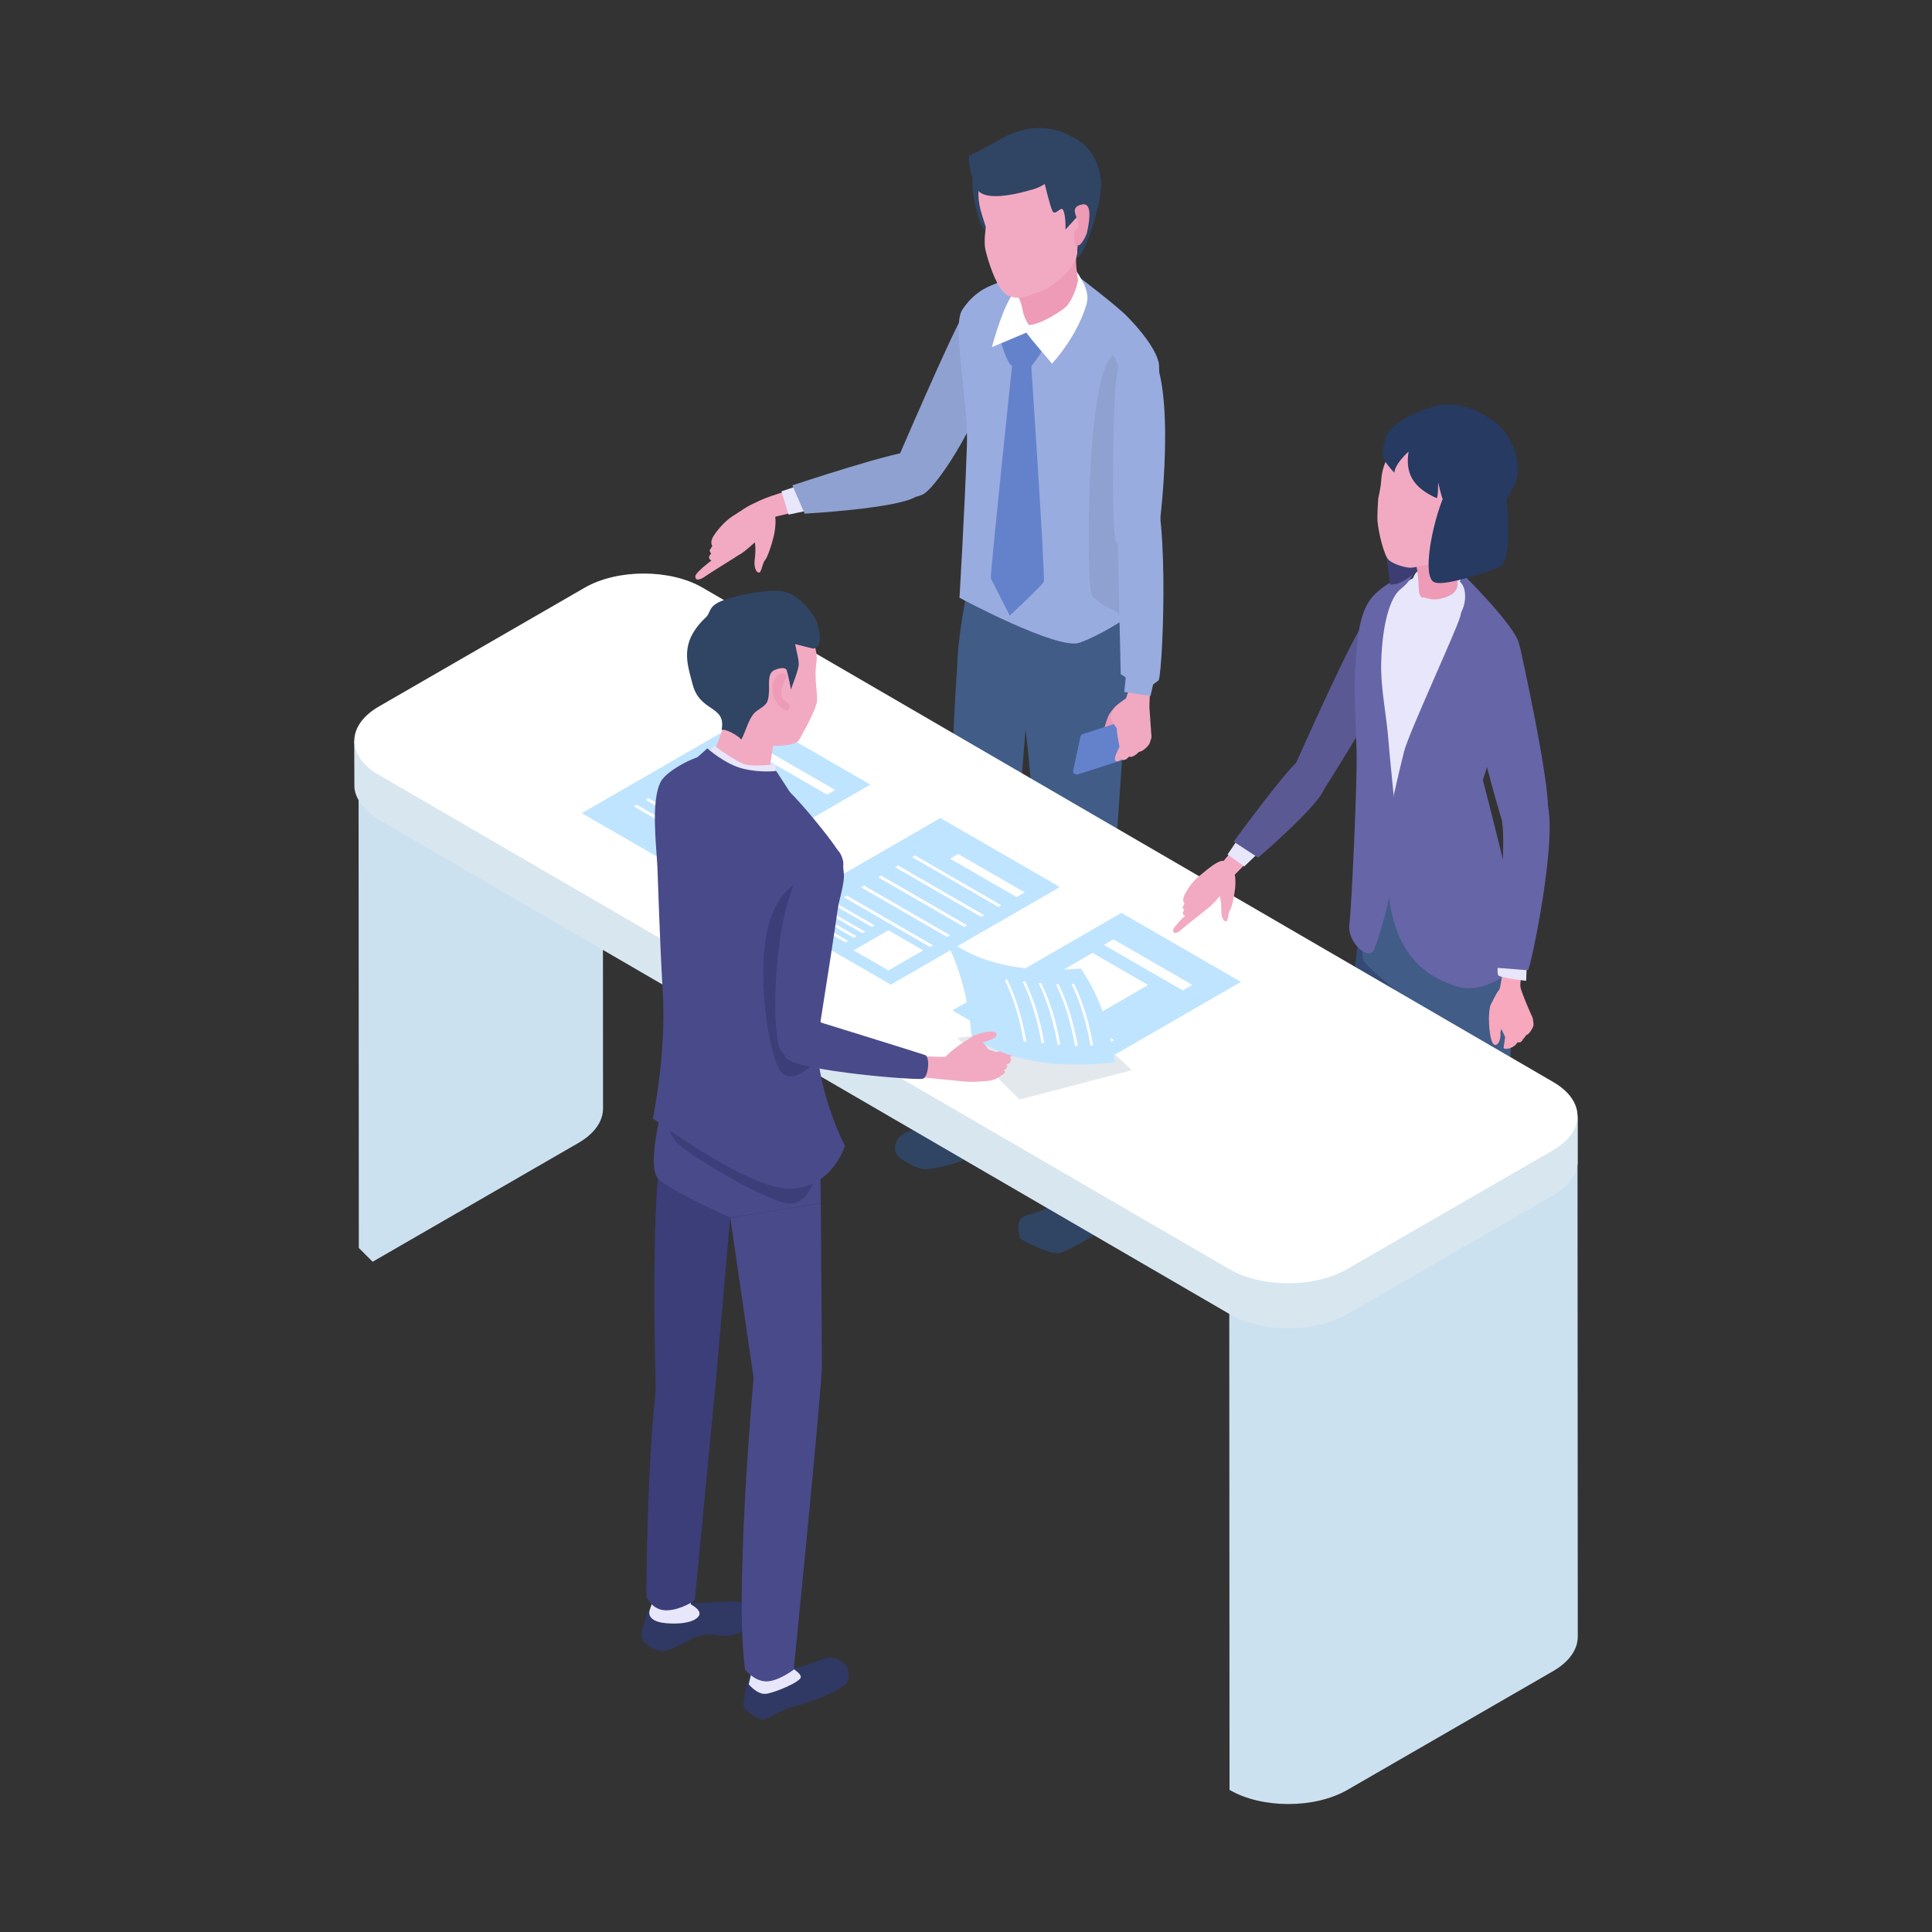 <?xml version="1.0" encoding="UTF-8"?>
<svg xmlns="http://www.w3.org/2000/svg" xmlns:xlink="http://www.w3.org/1999/xlink" viewBox="0 0 400 400">
  <rect x="0" y="0" width="400" height="400" fill="#333333" stroke="none"/>
  <defs>
    <style>
      .cls-1 {
        fill: #6481cb;
      }

      .cls-1, .cls-2, .cls-3, .cls-4, .cls-5, .cls-6, .cls-7, .cls-8, .cls-9, .cls-10, .cls-11, .cls-12, .cls-13, .cls-14, .cls-15, .cls-16, .cls-17, .cls-18, .cls-19, .cls-20, .cls-21, .cls-22, .cls-23, .cls-24, .cls-25, .cls-26, .cls-27, .cls-28, .cls-29 {
        stroke-width: 0px;
      }

      .cls-2 {
        fill: #b8c8f2;
      }

      .cls-3 {
        fill: #ec9ab5;
      }

      .cls-30 {
        isolation: isolate;
      }

      .cls-4 {
        fill: #f1a9c1;
      }

      .cls-5 {
        fill: #f7a8bd;
      }

      .cls-6 {
        fill: #cce1f0;
      }

      .cls-7 {
        fill: none;
      }

      .cls-8 {
        fill: #304464;
      }

      .cls-9 {
        fill: #fff;
      }

      .cls-10 {
        fill: #484a8a;
      }

      .cls-11 {
        fill: #e3e8ed;
        mix-blend-mode: multiply;
      }

      .cls-12 {
        fill: #ed9bb6;
      }

      .cls-31 {
        clip-path: url(#clippath);
      }

      .cls-13 {
        fill: #415c87;
      }

      .cls-14 {
        fill: #e8e6fb;
      }

      .cls-15 {
        fill: #263a62;
      }

      .cls-16 {
        fill: #6482cc;
      }

      .cls-17 {
        fill: #334b74;
      }

      .cls-18 {
        fill: #d8e6f0;
      }

      .cls-19 {
        fill: #f2aac2;
      }

      .cls-20 {
        fill: #3c3e73;
      }

      .cls-21 {
        fill: #fe488e;
      }

      .cls-22 {
        fill: #8fa1d1;
      }

      .cls-23 {
        fill: #3c3e7a;
      }

      .cls-24 {
        fill: #303864;
      }

      .cls-25 {
        fill: #bfcdf2;
      }

      .cls-26 {
        fill: #6665a7;
      }

      .cls-27 {
        fill: #99ace0;
      }

      .cls-28 {
        fill: #5a5994;
      }

      .cls-29 {
        fill: #bfe4ff;
      }
    </style>
    <clipPath id="clippath">
      <rect class="cls-7" width="400" height="400"/>
    </clipPath>
  </defs>
  <g class="cls-30">
    <g id="_レイヤー_2" data-name="レイヤー 2">
      <g id="_レイヤー_1-2" data-name="レイヤー 1">
        <g class="cls-31">
          <g>
            <g>
              <g>
                <path class="cls-22" d="m199.91,64.42c1.84-1.95,8.28-3.05,8.28-3.05,0,0-.46,9.86-4.16,19.83-3.71,9.97-10.66,20.06-12.95,21.16-4.56,2.19-7.13-2.91-7.13-2.91,0,0,14.13-33.08,15.96-35.03Z"/>
                <g>
                  <g>
                    <g>
                      <g>
                        <path class="cls-8" d="m210.7,227.64c.33.79,1.2,7.36,1.2,7.36l-1.52.92s-2.16,1.46-3.81,1.06c-.89-.21-1.13-.45-1.59-.52-2.1-.34-3.64,2.67-5.25,3.58-1.61.91-6.82,2.09-8.34,2.06-1.52-.03-5.53-2.21-5.94-3.44-.47-1.39.04-4.23,4.25-4.76,2.9.5,10.55-6.74,10.55-6.74l6.98-1.67,3.47,2.15Z"/>
                        <path class="cls-2" d="m200.78,217.88c3.89-2.25,8.78-.22,8.78-.22l.7,8.72c.95,2.55-3.69,7.08-7.14,3.24-1.4-1.55-3.84-1.71-3.84-1.71,2.05-3.24,2.62-6.58,1.5-10.03Z"/>
                      </g>
                      <path class="cls-13" d="m212.4,150.03s-12.44-21.12-13.41-18.62c-.97,2.5-2.59,33.19-1.89,55.83.01.39,1.24,15.45,1.45,19.34.65,12.36.33,21.83.33,21.83,0,0,1.99,5.4,6.33,4.84,4.34-.56,6.74-4.24,6.74-4.24,0,0-.63-28.03-2.46-42.86l2.92-36.13Z"/>
                    </g>
                    <g>
                      <g>
                        <path class="cls-8" d="m231.79,241.16c.44.74,1.74,7.24,1.74,7.24,0,0,.21,2.31-.23,2.81-.48.55-11.85,8.24-14.41,8.24s-7.66-2.99-7.66-2.99c0,0-.89-2.88,0-4,.89-1.12,2.82-1.04,5.51-2.31,3.01-1.36,3.77-7.32,4.46-8.3.69-.97,6.83-2.33,6.83-2.33l3.76,1.63Z"/>
                        <path class="cls-25" d="m221.61,243.1s.73-8.28.53-10.1l7.9-2.1c.31,3.48.05,7.86.57,8.3.51.44,1.48,3.71.27,4.46-.54.34-2.88,1.71-4.54,1.07-.7-2.59-4.74-1.63-4.74-1.63Z"/>
                      </g>
                      <path class="cls-13" d="m229.75,194.47l3.07-44.53c-6.55-3.58-14.31-5.8-20.95-2.05,1.44,7.8,3.66,41.44,3.94,46.35.95,16.93,5.12,48.62,5.12,48.62,0,0,2.34,3.83,6.02,2.97,3.68-.86,5.02-3.08,5.02-3.08l-2.22-48.26Z"/>
                    </g>
                  </g>
                  <path class="cls-13" d="m233.2,127.67l-22.84-9.32-10.01,3.29s-2.28,10.9-2.13,16.88c.15,5.98,14.88,11.77,14.88,11.77,0,0,18.59,1.79,19.72-.35,1.13-2.14.38-22.27.38-22.27Z"/>
                </g>
                <g>
                  <path class="cls-27" d="m239.84,74.86c-1-3.9-6.3-9.16-6.3-9.16-1.9-2.13-11.76-9.61-12.37-10.02-3.44-2.31-12.91,2.19-16.11,3.49-4.1,1.66-6.04,5.34-6.04,5.34-1.78,4.07,1.48,18.81,1.17,27.71-.48,13.77-1.54,31.54-1.54,31.54,0,0,20.35,10.93,24.86,9.31,4.51-1.62,10-5.31,10-5.31l-.9-12.01-.61-8.09c4.57-10.5,8.85-28.92,7.85-32.81Z"/>
                  <g>
                    <path class="cls-16" d="m209.28,75.57c.24.1,2.79,1.1,3.5.83,1.03-.38,3.72-4.76,3.51-5.17-.07-.13-3.79-2.62-4.8-2.75-.75-.1-3.94.29-4.35,1.08-.38.72,1.56,5.77,2.14,6Z"/>
                    <path class="cls-16" d="m213.27,72.29l-3.26-1.17s-5.08,48.21-4.87,48.62c.07.13,3.92,7.72,3.92,7.72,0,0,6.62-6.19,7.04-6.98.38-.72-2.82-48.19-2.82-48.19Z"/>
                  </g>
                </g>
                <g>
                  <path class="cls-9" d="m210.66,59.83c-2.61,1.78-5.3,12.04-5.3,12.04l7.11-2.99c-.09-.52,12.65-5.08,11.69-10.01-.35-1.77-1.85-3.91-3.5-4.06-3.33-.3-7.87,3.56-10,5.01Z"/>
                  <g>
                    <path class="cls-8" d="m208.49,30.28c-2.25.4-5.11,2.98-6.4,4.47-2,2.31.46,10.48.83,11.3.37.82,2.05,3.06,2.05,3.06,0,0,6.59-19.37,3.52-18.83Z"/>
                    <path class="cls-8" d="m227,36.07c-2.25.4-5.11,2.98-6.4,4.47-2,2.31.52,13.85,2.58,12.7,2.06-1.15,6.89-17.71,3.82-17.16Z"/>
                    <path class="cls-12" d="m209.14,59.31c1.05,1.79,1.61,1.65,2.17,3.25.51,1.48.32,2.62,1.68,4.71,1.36,2.09,7.32.13,9.71-1.7,1.62-1.23,1.17-3.02.59-6.86-.87-5.81-.42-5.07-.11-8.22.67-6.83-12.64,4.93-14.04,8.82Z"/>
                    <path class="cls-19" d="m214.74,60.6c-1.4.34-3.59,1.76-6.04.59-2.45-1.17-4.29-7.79-4.68-9.47-.39-1.69.09-4.69.09-4.69,0,0-.85-2.58-1.13-3.69-2.27-9.27,5.38-14.51,13.97-13.1,10.91,1.8,7.88,8.91,6.6,16.69-.18,1.1-1.06,2.12-1.09,3.24-.03,1,1.54,1.24-.32,4.54-1.86,3.31-6.25,5.62-7.39,5.89Z"/>
                    <path class="cls-8" d="m227.67,35.57c-.83-3.32-2.67-5.98-6.15-7.45-3.19-1.86-8.8-2.85-15.22,1.16-1.73,1.08-5.64,2.96-5.64,2.96,0,0-.36,3.13,1.56,6.56,0,0,.19,3.83,11.84.35,1.29-.39,2.24-1.06,2.24-1.06,0,0,1.13,4.71,1.6,5.59.61,1.17,1.8-1.24,2.26-.11.54,1.32.44,3.96.44,3.96l2.28-2.51s-.14-.62.86-.53c.5.04.56-.03.37,2.14-.07.78,3.03-1.1,3.55-5.43.29-2.43.19-4.43.02-5.63Z"/>
                    <path class="cls-12" d="m224.1,42.32c1.75-.34,1.74,2.45.91,5.97-.09.38-1.15,2.63-1.82,2.51-.98-.17-1.05-2.82-.54-3.16,2.15-1.44-2.33-4.59,1.45-5.32Z"/>
                  </g>
                  <path class="cls-9" d="m223.24,57.34c-.12-.92,2.26,2.39,1.85,5.01-.21,1.32-2.06,7.11-7.3,12.96-.26-.49-4.01-4.57-5.61-6.89-.66-.96-.14-1.56-.14-1.56.64,1.27,4.69-.39,8.25-2.99,1.81-1.33,3.08-5.61,2.95-6.54Z"/>
                </g>
              </g>
              <g>
                <path class="cls-22" d="m231.56,127.13c-.07-.83-4.67-1.93-5.62-4.19-.95-2.26-1.24-44.36,4.29-49.21,1.31-1.15,4.85,16.29,5.85,17.99.55.93-4.22,38.84-4.52,35.41Z"/>
                <g>
                  <g>
                    <g>
                      <path class="cls-3" d="m235.53,145.1c-2.25-.01-3.62-.55-5.85,2.72-.46.67-2.64,7.09-.79,7.3.88.1,1.1-1.8,1.42-2.39.85-1.55,2.23-2.55,3.68-3.49,1.89-1.22,2-2.2,1.54-4.14Z"/>
                      <path class="cls-1" d="m233.19,156.73l1.51-6.98c.12-.55-.4-1.02-.94-.85l-9.57,3.07c-.25.08-.44.29-.49.54l-1.51,6.98c-.12.55.4,1.02.94.85l9.57-3.07c.25-.08.44-.29.49-.54Z"/>
                      <path class="cls-4" d="m234,141.83l-.87,2.77s-1.26.75-2.36,1.91c-.44.87-1.26,1.93-.4,3.1,1.34,1.85,2.54,3.55,4.86,3.87.75.1,1.57,0,2.32,0,1.04-.01.82-1.34.82-1.34,0,0-.24-3.48-.38-5.41-.07-1.04.17-4.29.17-4.29l-4.16-.62Z"/>
                      <g>
                        <path class="cls-4" d="m231.78,154.65s-1.6,2.78-.65,2.95c.95.17,2.02-1.28,2.35-2.96.15-.78.81-2.54.66-3.24-.25-1.17-1.98-1.86-2.88-.78-.21.47.53,4.02.53,4.02Z"/>
                        <path class="cls-4" d="m235.39,152.76c-.06,2.1-1.29,3.5-1.29,3.5-.76.89-1.29,1.44-2.11.85,0,0,.8-4.54,2.42-5.34,1.47,0,1.04.13.98.99Z"/>
                        <path class="cls-4" d="m236.3,153.04c-.09-.47,1.53-.93,2.03-.89.2.02-.22,1.63-.35,1.84-.33.55-1.67,2-2.53,1.59-.85-.41,1.03-1.54.85-2.54Z"/>
                        <path class="cls-4" d="m234.95,152.66c-.09-.47,1.57-.04,2.07,0,.2.02-.6,2.17-.73,2.38-.33.55-1.67,2-2.53,1.59-.85-.41,1.37-2.97,1.19-3.97Z"/>
                      </g>
                    </g>
                    <path class="cls-27" d="m237.67,99.05c4.54,2.28,3.22,38.3,2.25,41.77l-1.19.9-.53,2.36-5.43-.81.3-3.01-1.04-.7-.62-28.31s-.87-15.76,6.25-12.19Z"/>
                  </g>
                  <path class="cls-27" d="m236.87,71.26c6.63,4.42,4.06,32.16,2.8,40.4-.77,4.99-7.44,2.11-8.52.58-1.07-1.54-.62-21.6-.62-21.6.27-5.8-.3-23.8,6.34-19.38Z"/>
                </g>
              </g>
            </g>
            <g>
              <path class="cls-28" d="m282.92,128.2c2.05-1.53,5.03,8.57,4.14,12.46-.89,3.9-12.97,22.82-12.97,22.82l-5.73-5.56s12.51-28.2,14.56-29.73Z"/>
              <g>
                <g>
                  <g>
                    <path class="cls-13" d="m286.99,312.05s2.15-3.19.39-5.66c-2.14-3-8.58,1.02-10.61,2.08-2.44,1.58-6.75,4.43-7.69,5.38-1.22,1.25-1.89,2.61-1.7,3.71.43,2.41,4.05,2.88,6.26,2.52,2.11-.35,3.37-1.79,4.62-2.64.36-.25,2.82-2.49,3.64-3.47.46-.55,1.1-.96,1.64-1.37.49.42,1.23,1.1,1.29,1.06.93-.56,2.15-1.61,2.15-1.61Z"/>
                    <path class="cls-19" d="m287.77,288.01l-7.32.31c.07,1.36.71,14.02.4,15.03-1.31,4.27-5.82,6.38-6.05,7.23-.23.85,3.81,3.35,6.7.99,2.41-1.96,5.41-2.38,5.54-3.94.13-1.55-.73-2.16-.7-2.53.4-4.82,1.52-14.51,1.44-17.11Z"/>
                  </g>
                  <path class="cls-17" d="m279.35,268.4c.3,11.85-.42,17.34.36,19.43.78,2.09,1.57,3.23,4.12,3.14,2.55-.09,3.63-1.32,4.13-3.12.5-1.79,6.87-80.34,6.87-80.34,0,0-9.37-22.59-12.87-15.2-3.49,7.39-2.72,72.36-2.62,76.08Z"/>
                </g>
                <g>
                  <g>
                    <path class="cls-13" d="m310.87,324.61s2.15-3.19.39-5.66c-2.14-3-8.58,1.02-10.61,2.08-2.44,1.58-6.75,4.43-7.69,5.38-1.22,1.25-1.9,2.61-1.7,3.71.43,2.41,4.05,2.88,6.26,2.52,2.11-.35,3.37-1.79,4.62-2.64.36-.25,2.82-2.49,3.64-3.47.46-.55,1.1-.96,1.64-1.37.49.42,1.23,1.1,1.29,1.06.93-.56,2.15-1.61,2.15-1.61Z"/>
                    <path class="cls-19" d="m310.95,305.33c-.95-1.42-5.93-1.94-6.86-.5-.93,1.44,1.35,12.12-.59,13.96-2.55,2.42-4.13,3.42-4.96,4.52-.83,1.1,3.23,3.05,5.29,1.44,3.61-2.81,6.97-4.07,6.84-4.85-.19-1.22-.31-1.75-.31-2.13,0-1.05,1.54-11.02.59-12.45Z"/>
                  </g>
                  <path class="cls-13" d="m312.98,199.52l-19.6,6.1c1.38,7.47,5.49,46.03,5.76,50.72.91,16.2,2.89,45.31,3.69,47.86.97,3.07,2.9,4.26,4.79,4.26s3.59-.98,4.22-2.94c.86-2.7.24-31.73.09-51.22-.07-9.24,1.33-45.83,1.06-54.78Z"/>
                </g>
                <path class="cls-13" d="m311.25,182.4s-21.68-8.47-25.48-4.29c-3.8,4.18-4.42,18.91-3.35,20.93,1.06,2.02,16.59,14.03,16.59,14.03l13.98-13.55c-.28-8.95-1.74-17.12-1.74-17.12Z"/>
              </g>
              <g>
                <path class="cls-14" d="m309.28,135.91c-.92-3.88-4.71-11.03-8.04-14.04l-8.08-2.46s-6.88,3.22-9.72,7.54c-2.85,4.32-1.88,16.85-1.33,21.28.56,4.44-.16,25.61-.16,25.61,0,0,12.22,12.7,17.94,12.79,5.91.1,6.33-16.08,6.56-26.78.22-10.2,3.28-22.06,2.83-23.95Z"/>
                <g>
                  <path class="cls-26" d="m292.67,118.6s-5.24,1.3-8.46,4.9c-3.22,3.59-3.24,10.56-3.61,14.56-.37,4.06.1,11.88.27,17.59.17,5.87-1.05,32.31-1.5,35.8-.45,3.49,3.63,7.31,4.98,5.44.34-.47,4.61-12.29,4.81-23.06.07-3.79-1.34-15.74-1.63-19.78-.45-6.07-1.72-11.57-1.57-16.89.24-8.27,1.91-13.54,4.03-15.2,2.11-1.65,2.68-3.36,2.68-3.36Z"/>
                  <path class="cls-26" d="m314.47,133.18c-.84-3.54-10.95-13.86-14-16.6,0,0,2.66,8.25,1.87,11.03-.88,3.09-10.81,24.43-11.67,28.08s-3.41,13.4-3.44,18.14c-.05,8.92-1.35,26.14,14.99,30.56,5.21,1.41,13.47-3.98,13.07-7.69-.62-5.67-8.28-35.22-8.28-35.22,0,0,8.29-24.76,7.45-28.3Z"/>
                </g>
              </g>
              <g>
                <g>
                  <path class="cls-5" d="m311.62,214.67l-.32,2.31s.16.31,1.11.09c.95-.23,2.18-1.07,1.96-2.51-.1-.67-.85-2.27-1.17-2.78-.54-.86-2.63-.22-2.62.35.01.57,1.03,2.54,1.03,2.54Z"/>
                  <path class="cls-5" d="m308.55,208.33c.38-.87,1.03-2.4,1.84-3.42.35-.44.63-4.18,1.04-4.32.64-.23,3.11.01,3.7.29.3.14-.71,2.47-.23,3.92.82,2.5,2.4,5.89,2.4,5.89,0,0,.09,1.46-.75,1.77-.6.22-1.23.54-1.86.67-1.96.41-3.41-.6-5.02-1.7-1.02-.7-1.22-2.27-1.12-3.09Z"/>
                  <path class="cls-5" d="m315.98,212.47c.56,1.7-.68,2.69-.68,2.69-.35.93-1.05.68-1.88.45,0,0-.59-2.96.48-4.07,1.18-.43,1.88.23,2.09.94Z"/>
                  <path class="cls-5" d="m316.08,211.94c.9.86-.56,3.59-.86,2.87-.31-.77.03-.89.06-1.74.03-.97.36-1.33.8-1.13Z"/>
                  <path class="cls-5" d="m315.87,212.02c.19-.36.96-1.19,1.37-1.3.16-.04.29,1.37.25,1.58-.1.54-1.01,2.06-1.57,2-.56-.06-.52-1.43-.05-2.28Z"/>
                  <path class="cls-5" d="m310.55,206.29c-1.61,1.04-2.22,1.22-2.29,4.59-.01.69.16,6.13,1.57,5.41.67-.34.87-1.59.82-2.16-.12-1.5,1.12-1.62,1.71-2.97.77-1.76-.59-3.71-1.82-4.87Z"/>
                </g>
                <path class="cls-14" d="m310.41,197.33s-.64,4.03-.21,4.59c.44.56,5.77,1.15,5.77,1.15l.18-4.46-5.74-1.28Z"/>
                <path class="cls-26" d="m320.03,165.5c-5.2-1.12-8.28-.08-9.05,4.77,1.02,4.59-1.5,30.07-1.5,30.07l6.85.53c.35.75,6.71-29.14,3.71-35.37Z"/>
                <path class="cls-26" d="m314.78,134.32c-1.61-7.02-7.23-.97-9.68,4.48-2.24,4.97,6.14,32.01,6.14,32.01,0,0,4.58.11,9.2-2.22.83-5.11-5.66-34.27-5.66-34.27Z"/>
              </g>
              <g>
                <g>
                  <path class="cls-14" d="m293.53,118.28c-1.54.57-2.16,7.62-2.16,7.62l6.68,2.26s4.88-6.86,4.3-8.94c-.41-1.45-7.28-1.51-8.82-.94Z"/>
                  <path class="cls-14" d="m299.83,118.95c-3.42-2.18-5.55.27-5.55.27.48.01,6.83,7.76,6.83,7.76,0,0,2.14-5.85-1.28-8.03Z"/>
                  <g>
                    <path class="cls-20" d="m287.83,121.02c3.65.37,9.49-6.54,11.46-9.92.94-1.61-3.73-20.57-3.73-20.57,0,0-5.44-.79-7.97,4.57-2.82,5.98.24,25.92.24,25.92"/>
                    <path class="cls-12" d="m291.53,114.15c2.4,2.13,1.99,6.23,2.28,8.5.29,2.27,6.4,4.42,8.27,2.35,2.13-2.35-1.52-1.79.23-13.63.85-5.77-11.31,2.31-10.78,2.78Z"/>
                    <path class="cls-19" d="m291.93,117.54c-1.35-.08-3.42-.76-4.39-1.58-.97-.82-2.17-5.81-2.34-8.09-.1-1.3.15-4.66.15-4.66,0,0,.53-2.38.59-3.46.48-8.98,8.81-11.61,16.16-8,9.35,4.59,4.68,10.17,1.4,16.84-.46.94-1.43,5.24-2.41,6.28-.98,1.04-8.06,2.74-9.16,2.67Z"/>
                    <path class="cls-15" d="m308.72,86.81c-4.39-3.01-7-2.89-9.46-3.06-2.29-.16-10.6,2.99-12.19,6.32-.19.41-1.2,3.63-.55,4.96.65,1.33,2.18,2.84,2.18,2.84,0,0-.21-1.43,2.94-4.39-.74,4.48.89,7.47,5.77,9.64.37.16.34-3.27.34-3.27,0,0,.78,3.39.96,3.47,1.14.54,3.11.05,4.49.45,0,0,.29,7.53,0,9.36,0,0,11.04-9.83,11.04-15.66,0-5.82-3.27-9.14-5.52-10.68Z"/>
                    <path class="cls-15" d="m310.05,97.15s-6.93-.9-9.61,2.75c-2.99,4.06-6.38,18.73-3.67,20.54,1.84,1.23,11.04-2.04,13.79-3.08,3.11-1.18,1.46-20.38-.51-20.21Z"/>
                  </g>
                </g>
                <path class="cls-14" d="m301.75,120.17c.14,1.45-.06,3.05-3.7,3.83-1.05.22-2.22.05-3.5-.38l-.56,1.28s6.14,7.42,6.14,7.42c0,0,1.9-4.42,2.69-6.21.79-1.79.84-5.2-1.07-5.93Z"/>
              </g>
            </g>
            <g class="cls-30">
              <g>
                <path class="cls-6" d="m278.91,271.82l42.61-24.6c3.4-1.96,5.1-4.54,5.09-7.12l.05,98.76c0,2.57-1.69,5.15-5.09,7.12l-42.61,24.6c-6.76,3.9-17.69,3.9-24.4,0l-.05-98.76c6.72,3.9,17.64,3.9,24.4,0Z"/>
                <path class="cls-6" d="m116.85,135.01c3.4-1.96,5.1-4.54,5.09-7.12v8.39c1.91-1.67,2.86-3.6,2.86-5.53l.05,98.76c0,2.57-1.69,5.15-5.09,7.12l-42.61,24.6-2.86-2.86-.05-98.76,42.61-24.6Z"/>
                <g>
                  <path class="cls-18" d="m78.71,153.14v.06s175.8,102.16,175.8,102.16c6.71,3.9,17.64,3.9,24.4,0l42.61-24.6s5.15,2.57,5.14,0v9.58c0,2.57-1.69,5.15-5.09,7.12l-42.61,24.6c-6.76,3.9-17.69,3.9-24.4,0l-176.14-102.36h0c-3.13-1.93-5.04-4.52-5.05-6.98l-.03-9.36s2.03-2.16,5.36-.22Z"/>
                  <path class="cls-9" d="m78.45,146.27c-6.76,3.9-6.79,10.23-.08,14.13l176.14,102.36c6.71,3.9,17.64,3.9,24.4,0l42.61-24.6c6.76-3.9,6.79-10.23.08-14.13l-176.14-102.36c-6.71-3.9-17.64-3.9-24.4,0l-42.61,24.6Z"/>
                </g>
              </g>
              <g>
                <polygon class="cls-29" points="256.92 203.29 232.18 189 197.18 209.2 221.92 223.49 256.92 203.29"/>
                <polygon class="cls-9" points="246.86 203.91 230.53 194.48 228.54 195.63 244.87 205.06 246.86 203.91"/>
                <polygon class="cls-9" points="216.77 212.12 208.61 207.41 208.33 207.57 208.05 207.73 216.22 212.44 216.77 212.12"/>
                <polygon class="cls-9" points="219.18 210.96 211.01 206.25 210.73 206.41 210.46 206.57 218.62 211.28 219.18 210.96"/>
                <polygon class="cls-9" points="213.2 214.19 205.04 209.47 204.76 209.63 204.48 209.8 212.65 214.51 213.2 214.19"/>
                <polygon class="cls-9" points="214.99 213.19 206.82 208.47 206.55 208.63 206.27 208.79 214.43 213.51 214.99 213.19"/>
                <polygon class="cls-9" points="230.65 215.35 212.82 205.06 212.21 205.41 230.04 215.7 230.65 215.35"/>
                <polygon class="cls-9" points="214.69 203.93 226.2 197.29 237.7 203.93 226.2 210.58 214.69 203.93"/>
                <polygon class="cls-9" points="214.69 215.7 221.13 211.98 227.57 215.7 221.13 219.42 214.69 215.7"/>
              </g>
              <g>
                <polygon class="cls-29" points="219.44 183.65 194.69 169.36 159.69 189.57 184.44 203.85 219.44 183.65"/>
                <polygon class="cls-9" points="212.16 184.76 198.38 176.81 196.7 177.78 210.48 185.73 212.16 184.76"/>
                <polygon class="cls-9" points="179.08 192.88 170.92 188.17 170.64 188.33 170.36 188.49 178.53 193.2 179.08 192.88"/>
                <polygon class="cls-9" points="181.09 191.59 172.93 186.88 172.65 187.04 172.37 187.2 180.53 191.92 181.09 191.59"/>
                <polygon class="cls-9" points="175.58 194.79 167.42 190.08 167.14 190.24 166.86 190.4 175.03 195.12 175.58 194.79"/>
                <polygon class="cls-9" points="177.33 193.84 169.17 189.13 168.89 189.29 168.61 189.45 176.77 194.16 177.33 193.84"/>
                <g>
                  <polygon class="cls-9" points="193.16 195.71 175.33 185.42 174.72 185.77 192.55 196.06 193.16 195.71"/>
                  <polygon class="cls-9" points="196.7 193.64 178.87 183.34 178.26 183.7 196.09 193.99 196.7 193.64"/>
                  <polygon class="cls-9" points="200.23 191.57 182.4 181.27 181.79 181.62 199.62 191.92 200.23 191.57"/>
                  <polygon class="cls-9" points="203.77 189.49 185.94 179.2 185.33 179.55 203.16 189.84 203.77 189.49"/>
                  <polygon class="cls-9" points="207.3 187.42 189.47 177.12 188.87 177.47 206.7 187.77 207.3 187.42"/>
                </g>
                <polygon class="cls-9" points="176.73 196.76 183.94 192.6 191.15 196.76 183.94 200.92 176.73 196.76"/>
              </g>
              <g>
                <polygon class="cls-29" points="180.2 162.44 155.46 148.16 120.46 168.36 145.21 182.65 180.2 162.44"/>
                <polygon class="cls-9" points="172.92 163.56 159.14 155.6 157.46 156.57 171.24 164.53 172.92 163.56"/>
                <g>
                  <polygon class="cls-9" points="150.41 165.54 142.24 160.83 141.96 160.99 141.69 161.15 149.85 165.86 150.41 165.54"/>
                  <polygon class="cls-9" points="152.41 164.25 144.25 159.54 143.97 159.7 143.69 159.86 151.86 164.58 152.41 164.25"/>
                  <polygon class="cls-9" points="146.91 167.45 138.74 162.74 138.47 162.9 138.19 163.06 146.35 167.77 146.91 167.45"/>
                  <polygon class="cls-9" points="148.05 169.42 155.27 165.26 162.48 169.42 155.27 173.58 148.05 169.42"/>
                  <polygon class="cls-9" points="148.66 166.5 140.49 161.78 140.21 161.95 139.94 162.11 148.1 166.82 148.66 166.5"/>
                </g>
                <g>
                  <polygon class="cls-9" points="149.66 176.9 131.83 166.6 131.22 166.95 149.05 177.25 149.66 176.9"/>
                  <polygon class="cls-9" points="152.12 175.55 134.29 165.26 133.68 165.61 151.51 175.9 152.12 175.55"/>
                </g>
                <polygon class="cls-21" points="158.08 153.52 156.65 156 155.22 155.18 153.79 154.35 158.08 153.52"/>
              </g>
            </g>
            <g>
              <g>
                <path class="cls-19" d="m160.4,109.97c-.18,1.29-1.28,5.08-1.94,5.9-.67.82-.53,1.69-1.15,2.65-.88.22-1.21-1.37-1.07-2.5.68-5.4-1.08-4.81-.64-6.41.7-2.59,3.48-3.68,4.2-3.61.91.09.86,2.14.6,3.97Z"/>
                <path class="cls-19" d="m156.7,103.94c2.11-.89,3.27.73,3.72,1.98.44,1.25-.34,2.18-.9,3.08-.56.9-5.96,5.96-6.46,5.78-1.52-.53-7.64-.28-5.23-3.96.91-1.38,2.41-3.03,3.79-3.91,2.36-1.49,2.97-2.08,5.08-2.97Z"/>
                <path class="cls-19" d="m167.9,100.3l1.83,4.47-9.85,2.36-3.18-3.19c2.85-1.57,11.2-3.64,11.2-3.64Z"/>
                <g>
                  <path class="cls-19" d="m148.2,114.81c.37-.25,1.35-2.37,2.66-3.83,1-1.12,2.07-1.87,2.27-2.13.42-.52-1.01-1.69-2.23-.96-.61.56-3.78,5.69-3.94,5.99-.16.3.59,1.36,1.24.92Z"/>
                  <path class="cls-19" d="m148.45,113.99c.65-.44,4.79-5.14,5.26-5.73.42-.52.93-1.1,1.3-1.66.31-1.22-3.01.56-4.23,1.29-.56.48-2.2,2.49-3.04,3.93-.44.75-.05,1.92-.05,1.92,0,0,.1.68.75.24Z"/>
                  <path class="cls-19" d="m149.36,115.12c.62-.66,3.14-3.95,3.61-4.54.42-.52.93-1.1,1.3-1.66.31-1.22-.38-2.05-1.6-1.31-.61.56-5.36,6.75-5.78,7.46-.43.75.76,1.84,2.46.04Z"/>
                  <path class="cls-19" d="m146.19,119.2c1.44-.99,6.49-4.06,7.12-4.53s-.42-2.14-3.12-.57c-1.76.9-6.15,4.32-6.22,5.16-.07.91.69,1.07,2.22-.06Z"/>
                </g>
              </g>
              <polygon class="cls-14" points="167.19 99.92 169.18 105.27 163.28 106.55 161.79 101.72 167.19 99.92"/>
              <path class="cls-22" d="m189.7,93.42c3,.5,3.92,7.03-.15,9.46-4.07,2.43-22.95,3.47-22.95,3.47l-2.55-5.86s22.65-7.57,25.65-7.07Z"/>
            </g>
            <g>
              <g>
                <g>
                  <path class="cls-24" d="m137.72,331.34c1.03.61,6.29.55,6.29.55,0,0,7.48-.36,8.38-.34.9.02,3.66,1.47,4.33,2.05.67.58.63,1.46.06,2.49-.57,1.04-3.21,1.81-5.66,2.63-4.71-.18-4.03-.59-6.06-.06-2.03.53-2.09.91-3.65,1.61-.69.31-3.06,1.6-4.27,1.6s-3.63-1.25-4.18-2.5c-.55-1.25.26-2.66.73-4.69.17-.7.61-1.31,1.23-1.68l2.78-1.66Z"/>
                  <path class="cls-14" d="m134.62,333.01c1.78-4.59,2.73-13.91,2.73-13.91,0,0,3.19-.16,6.85,1.01-1.48,5.23-1.16,12.07-1.16,12.07,0,0,2.08,1.04,1.76,2.12-.32,1.08-2.58,2.12-6.88,1.77-2.55-.21-4.07-1.25-3.29-3.06Z"/>
                  <path class="cls-23" d="m136.36,242.21c-1.51,13.25-.6,45.68-.6,45.68-1.87,16.54-1.94,42.64-1.94,42.64,0,0,1.11,2.86,4.1,2.87,2.99,0,5.93-2.06,5.93-2.06l4.23-44.06,3.1-35.18-14.83-9.89Z"/>
                </g>
                <g>
                  <path class="cls-24" d="m158.39,345.98c1.05,0,6.93-.76,6.93-.76l6.05-2.03c.7-.28,3.06.34,3.99,1.93.31.53.36,2.41.31,2.66-.45,2.12-8.84,4.99-10.63,5.32-2.95.53-6.36,3.28-7.53,2.87-1.17-.42-3.22-1.64-3.52-2.63-.3-.99,1-6.98,1.91-7.15l2.49-.2Z"/>
                  <path class="cls-14" d="m155.02,348.73c1.03-4.4,1.21-5.83,1.61-12.4l7.58-.19s-1.14,7.75-.75,8.69c.2.48,2.34,1.41,2.34,2.39s-5.44,3.27-7.23,3.47c-1.79.2-3.54-1.96-3.54-1.96Z"/>
                  <path class="cls-10" d="m169.93,249.11l-18.74,2.99,4.84,33.18s-4.04,44.31-1.77,60.41c0,0,1.8,2.3,4.25,2.42,2.45.12,5.82-2.42,5.82-2.42,0,0,5.84-57.97,5.84-63.13,0-2.83-.13-19.23-.24-33.46Z"/>
                </g>
                <g>
                  <path class="cls-10" d="m169.75,227.17l-31.48-7.69s.51,3.72-.79,8.39c-1.32,4.73-3.3,13.92-1.21,16.18,2.1,2.26,14.91,8.04,14.91,8.04l18.74-2.99c-.09-11.7-.18-21.93-.18-21.93Z"/>
                  <path class="cls-23" d="m139.88,236.27c-1.54-2.19-3.28-6.15-1.5-8.14,1.41-1.57,6.38-.79,8.49-.57,2.1.22,4.08,1.05,6.08,1.74,4.13,1.44,17.74.57,17.36,6.75-.19,3.08-1.45,12.71-6.43,13.15-4.15.37-22.45-10.74-23.99-12.93Z"/>
                </g>
              </g>
              <path class="cls-10" d="m174.94,237.2s-2.5,8.49-11.05,8.93c-8.55.44-28.73-14.57-28.73-14.57,0,0,2.86-13.14,2.04-26.66-.62-10.24-.98-23.05-1.09-25.37-.2-4.3-1.42-13.81.73-17.75,1.29-2.36,7.9-5.82,10.17-5.44,14,2.36,12.92,5.47,15.59,6.94,1.63.9,7.79,8.47,9.59,10.96,1.8,2.49,2.22,3.13,2.53,6.74s-4.52,14.96-5.57,31.26c-.81,12.54,5.78,24.96,5.78,24.96Z"/>
              <g>
                <g>
                  <path class="cls-19" d="m146.13,140.85c1.32,2.03,3.4,3.76,3.59,8.97.07,1.8-2.54,7.07-2.54,7.07,0,0,1.95,1.32,5.92,2.08,3.46.66,5.85,2.73,5.85,2.73l1.1-7.27s4.63.09,5.37-1.19c.74-1.28,3.52-6.26,3.73-8.07.18-1.58-.63-4.64-.12-7.94.59-3.88-2.68-8.68-5.76-11.13-3.08-2.44-9.45-1.4-12.99.31-3.08,1.49-5.02,4.46-5.43,6.79-.42,2.34-.49,4.91,1.29,7.65Z"/>
                  <path class="cls-8" d="m168.37,134.3c2.06-.42,1.34-3.27.92-4.99-.42-1.71-3.93-6.88-8.13-6.99-4.2-.1-8.53,1.04-10.62,1.69-4.06,1.26-3.25,2.62-4.31,3.72-5.71,5.33-3.94,9.59-2.85,13.89,1.51,5.96,7.02,4.3,6.02,9.53.62-.44,3.77,1.31,4.06,2.01.99-1.75,1.6-4.87,3.26-6,2.04-1.39,2.34-1.49,2.49-3.95.08-1.42-.32-3.65.92-4.36.76-.43,2.48-.89,2.75-.07.16.49.86,3.51.85,4.02.35-.97,1.62-4.2,1.64-5.23.03-1.28-.63-3.28-.73-4.21l3.72.93Z"/>
                  <path class="cls-12" d="m162.27,139.44c-.85-.38-2.62,1.24-2.31,3.79.26,2.19,2.78,4.87,3.4,3.43.62-1.44-1.34-1.07-1.53-2.58-.39-3.14,2.06-3.92.44-4.63Z"/>
                </g>
                <g>
                  <path class="cls-14" d="m160.66,158.23s-4.12.52-6.17.08c-2.05-.44-6.61-3.94-6.61-3.94l-2.31,3.05s3.57,5.64,5.43,6.28c1.86.64,9.05-.18,9.05-.18l.6-5.28Z"/>
                  <path class="cls-10" d="m160.7,159.61s-3.05.45-6.82-.45c-3.77-.91-7.44-4.22-7.44-4.22l-3.37,3.06s6.81,6.72,7.61,7.1c2.18,1.05,13.99.64,13.99.64l-3.97-6.12Z"/>
                </g>
              </g>
              <g>
                <path class="cls-23" d="m171.63,184.63c.61,2.16-3.07,35.44-3.07,35.44,0,0-4.7,5.14-7.14,1.45-2.44-3.69-5.6-23.68-1.21-33.04,4.39-9.36,10.81-6.02,11.42-3.85Z"/>
                <path class="cls-10" d="m174.6,178.69c.23,2.24-5.53,37.83-5.53,37.83,0,0-5.88,4.57-7.65.52-1.77-4.05-1.33-28.45,4.6-36.91,5.93-8.47,8.36-3.68,8.59-1.44Z"/>
                <g>
                  <polygon class="cls-11" points="234.34 221.57 211.1 227.64 198.18 214.89 223.63 211.53 234.34 221.57"/>
                  <path class="cls-19" d="m206.28,217.82l3.01-.72s1.74-1.61,1.78-1.56c.54.67-.18,2.17-.74,2.59-.57.42-2.15,1.27-3.17,1.49-.68.14-2.46,0-3.06-.11-1.01-.2-1.53-1.82-.6-2.62.15.09,2.79.94,2.79.94Z"/>
                  <path class="cls-19" d="m195.75,218.77c-.13.17-4.6-.11-4.6-.11l-.89,4.33s9.03.91,9.93.97c1.67.1,4.31-.17,4.31-.17,0,0,1.42-.44,1.42-1.34,0-.65.07-1.36-.03-2.01-.31-2.01-1.92-4.59-3.54-5.73-1.03-.72-6.02,3.32-6.6,4.07Z"/>
                  <path class="cls-19" d="m205.04,220.86c1.81-.08,3.86-.63,3.86-.63.76-.67.58-1.87-.96-1.44,0,0-3.16.04-3.83,1.45.01,1.27.19.68.94.62Z"/>
                  <path class="cls-19" d="m204.46,221.6c.89,1.68,4.78-.19,3.99-1.11-.55-.64-2.28.13-3.15.09-.98-.04-1.02.56-.84,1.02Z"/>
                  <path class="cls-19" d="m204.33,222.93c-.27.31.16.36.21.79.02.17,1.41-.21,1.59-.33.47-.29,2.17-1.07,1.91-1.58-.26-.51-3.06.37-3.71,1.12Z"/>
                  <g>
                    <path class="cls-29" d="m230.81,219.91c-1.12-7.82-3.48-14.29-7.06-19.39-12.51,1.04-22.03-1.23-28.55-6.81,3.2,5.51,5.19,12.39,5.94,20.64,6.91,5.18,16.81,7.04,29.68,5.57Z"/>
                    <g>
                      <path class="cls-9" d="m226.33,216.46c-.82-4.79-2.14-9.05-3.94-12.76-.18,0-.37.02-.55.02,1.8,3.72,3.11,7.98,3.93,12.77.18-.01.37-.02.56-.03Z"/>
                      <path class="cls-9" d="m223.13,216.55c-.82-4.79-2.14-9.05-3.94-12.76-.18,0-.37.02-.55.02,1.8,3.72,3.11,7.98,3.93,12.77.18-.01.37-.02.56-.03Z"/>
                      <path class="cls-9" d="m219.53,216.3c-.82-4.79-2.14-9.05-3.94-12.76-.18,0-.36.02-.55.02,1.8,3.72,3.11,7.98,3.93,12.77.18-.01.37-.02.56-.03Z"/>
                      <path class="cls-9" d="m216.2,215.94c-.82-4.79-2.14-9.05-3.94-12.76-.18,0-.36.02-.55.02,1.8,3.72,3.11,7.98,3.93,12.77.18-.01.37-.02.56-.03Z"/>
                      <path class="cls-9" d="m212.48,215.64c-.81-4.8-2.12-9.07-3.91-12.79-.18,0-.36,0-.54.01,1.79,3.73,3.09,8,3.9,12.81.18,0,.36-.02.55-.02Z"/>
                    </g>
                  </g>
                  <path class="cls-19" d="m198.27,216.62s.07.1,3.11-2.07c.57-.41,5.14-1.83,4.96-.23-.09.76-2.34,1.34-2.9,1.49-1.47.42.66,1.78-.41,2.83-1.4,1.37-4.76-2.02-4.76-2.02Z"/>
                  <path class="cls-10" d="m162.98,219.23c2.96,2.56,26.98,4.51,28.12,4.1,1.13-.41,1.51-4.52.42-4.9-1.09-.39-21.43-6.69-21.43-6.69-4.12-3.41-10.07,4.94-7.11,7.49Z"/>
                </g>
              </g>
            </g>
            <g>
              <g>
                <path class="cls-19" d="m255.77,183.26c-.03,1.1-.59,4.37-1.07,5.12-.48.75-.29,1.47-.71,2.33-.72.27-1.14-1.04-1.13-1.99.06-4.59-1.35-3.93-1.14-5.31.35-2.23,2.57-3.41,3.18-3.42.77,0,.92,1.71.87,3.27Z"/>
                <path class="cls-19" d="m252.1,178.56c1.68-.95,2.81.31,3.3,1.31.49,1-.08,1.86-.47,2.66-.38.8-4.43,5.55-4.87,5.45-1.32-.3-6.43.48-4.75-2.83.63-1.25,1.73-2.77,2.81-3.63,1.84-1.47,2.3-2.02,3.98-2.97Z"/>
                <path class="cls-19" d="m258.35,172.6l3.31,2.37-5.98,6.1-3.7-.86c1.33-2.4,6.37-7.62,6.37-7.62Z"/>
                <g>
                  <path class="cls-19" d="m246,188.47c.28-.24.91-2.11,1.87-3.46.74-1.03,1.56-1.76,1.7-2,.3-.48-1.01-1.32-1.96-.59-.46.52-2.63,5.13-2.74,5.39-.11.27.62,1.08,1.12.65Z"/>
                  <path class="cls-19" d="m246.13,187.76c.5-.43,3.53-4.76,3.87-5.29.3-.48.67-1.01.94-1.51.15-1.05-2.47.75-3.42,1.48-.43.46-1.61,2.29-2.18,3.58-.3.67.14,1.61.14,1.61,0,0,.15.56.65.13Z"/>
                  <path class="cls-19" d="m247,188.62c.46-.61,2.26-3.61,2.6-4.14.3-.48.67-1.01.94-1.51.15-1.05-.51-1.68-1.46-.95-.46.52-3.86,6.16-4.14,6.79-.29.67.81,1.47,2.06-.2Z"/>
                  <path class="cls-19" d="m244.73,192.34c1.11-.97,5.06-4.01,5.54-4.46.48-.45-.56-1.76-2.67-.19-1.39.92-4.75,4.2-4.72,4.91.03.77.68.84,1.85-.26Z"/>
                </g>
              </g>
              <polygon class="cls-14" points="256.85 172.94 261.19 175.96 257.62 179.38 254.15 176.91 256.85 172.94"/>
              <path class="cls-28" d="m269.35,157.07c2.27-1.2,6.23,2.71,4.74,6.42-1.49,3.71-13.61,14.07-13.61,14.07l-5.07-3.3s11.68-15.99,13.94-17.19Z"/>
            </g>
          </g>
        </g>
      </g>
    </g>
  </g>
</svg>